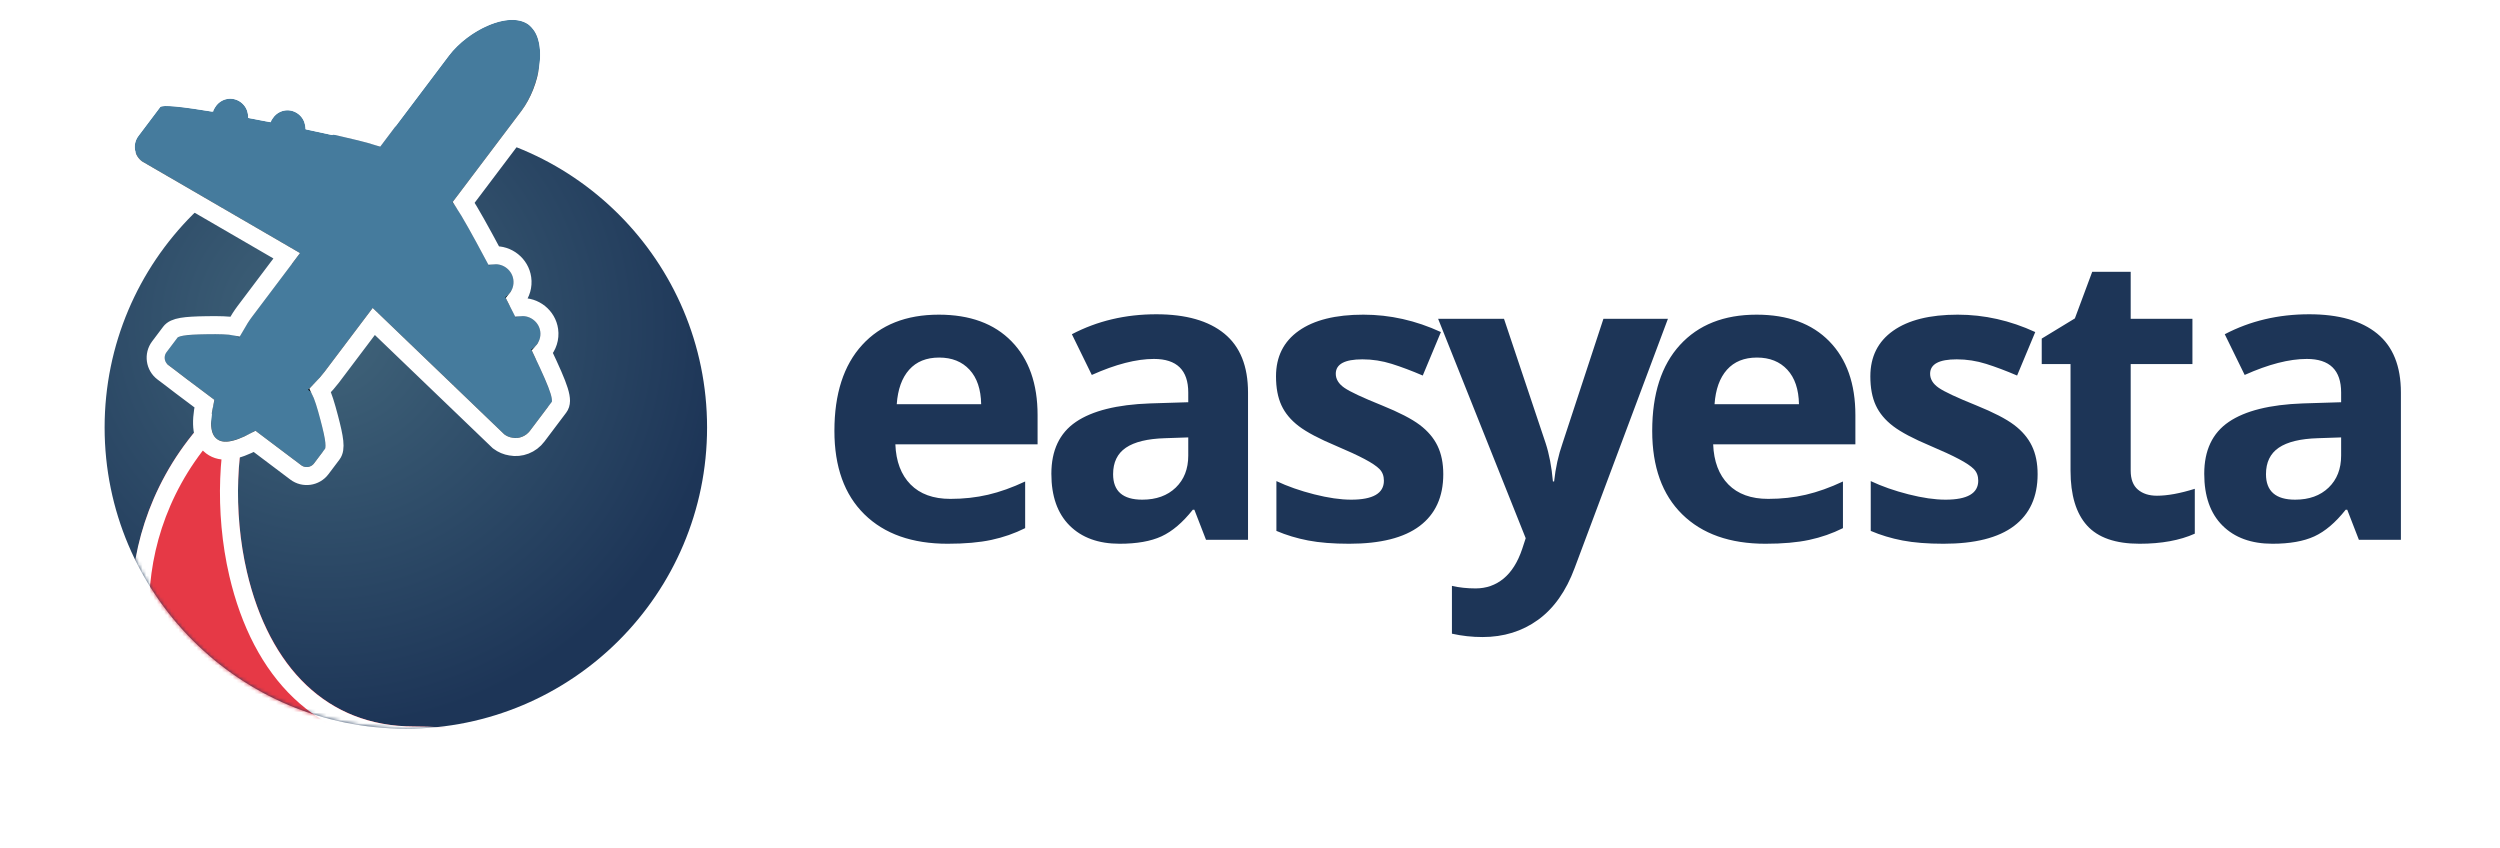 <?xml version="1.0" encoding="UTF-8" standalone="no"?>
<svg width="693px" height="235px" viewBox="0 0 693 235" version="1.1" xmlns="http://www.w3.org/2000/svg" xmlns:xlink="http://www.w3.org/1999/xlink">
    <!-- Generator: Sketch 43.2 (39069) - http://www.bohemiancoding.com/sketch -->
    <title>logo</title>
    <desc>Created with Sketch.</desc>
    <defs>
        <radialGradient cx="36.353%" cy="33.104%" fx="36.353%" fy="33.104%" r="66.896%" id="radialGradient-1">
            <stop stop-color="#41657B" offset="0%"></stop>
            <stop stop-color="#1D3557" offset="100%"></stop>
        </radialGradient>
        <circle id="path-2" cx="83.5" cy="83.5" r="83.5"></circle>
        <path d="M46.245,66.089 C29.242,85.503 31.921,166.381 85.789,166.381 C139.658,166.381 28.745,194.935 28.745,194.935 L10.019,154.937 C10.019,154.937 -7.179,100.629 46.245,66.089 Z" id="path-4"></path>
        <path d="M101.065,85.736 L85.336,101.444 C84.144,102.636 82.334,104.126 80.163,105.706 L80.755,106.294 C81.743,107.282 83.539,121.565 82.551,122.553 L78.958,126.146 C77.97,127.134 76.353,127.134 75.365,126.146 L64.12,114.901 C59.316,116.857 55.133,117.592 53.267,115.726 C51.403,113.862 52.135,109.684 54.087,104.885 C50.096,100.914 46.532,97.377 44.554,95.335 L42.758,93.539 C41.77,92.551 41.77,90.934 42.758,89.946 L46.351,86.353 C47.339,85.365 61.621,87.251 62.609,88.239 L63.22,88.846 C64.823,86.629 66.338,84.779 67.55,83.568 L83.238,67.88 L43.386,36.588 C41.41,34.612 41.41,31.468 43.386,29.492 L50.483,22.396 C51.106,21.772 56.993,23.296 64.82,25.737 C65.59,23.994 67.344,22.755 69.346,22.755 C72.041,22.755 74.287,25.001 74.287,27.696 C74.287,28.063 74.245,28.423 74.166,28.769 C76.164,29.439 78.199,30.132 80.232,30.834 C81.061,29.247 82.729,28.144 84.617,28.144 C87.312,28.144 89.558,30.39 89.558,33.085 C89.558,33.428 89.521,33.764 89.452,34.088 C91.999,35.006 94.438,35.902 96.681,36.742 C96.781,36.641 96.834,36.588 96.834,36.588 C103.661,39.193 108.691,41.259 109.23,41.798 L109.275,41.843 L131.687,19.431 C137.615,13.503 149.922,9.101 154.862,14.042 C155.263,14.493 155.609,14.972 155.898,15.496 C159.067,21.057 154.92,31.867 149.562,37.307 L127.044,59.794 C127.833,60.7 131.004,68.748 134.579,78.61 C134.976,78.504 135.392,78.448 135.819,78.448 C138.514,78.448 140.759,80.694 140.759,83.388 C140.759,85.42 139.564,87.117 137.871,87.886 C138.568,89.893 139.258,91.907 139.928,93.892 C140.337,93.779 140.767,93.719 141.208,93.719 C143.903,93.719 146.149,95.964 146.149,98.659 C146.149,100.728 144.825,102.532 142.991,103.259 C145.586,111.492 147.244,117.775 146.598,118.421 L139.502,125.518 C138.094,126.925 136.095,127.33 134.347,126.733 C133.601,126.507 132.901,126.103 132.315,125.518 L101.065,85.736 L101.065,85.736 Z" id="path-5"></path>
        <filter x="-12.2%" y="-7.8%" width="122.6%" height="122.6%" filterUnits="objectBoundingBox" id="filter-6">
            <feMorphology radius="5" operator="dilate" in="SourceAlpha" result="shadowSpreadOuter1"></feMorphology>
            <feOffset dx="-1" dy="4" in="shadowSpreadOuter1" result="shadowOffsetOuter1"></feOffset>
            <feGaussianBlur stdDeviation="2" in="shadowOffsetOuter1" result="shadowBlurOuter1"></feGaussianBlur>
            <feComposite in="shadowBlurOuter1" in2="SourceAlpha" operator="out" result="shadowBlurOuter1"></feComposite>
            <feColorMatrix values="0 0 0 0 0   0 0 0 0 0   0 0 0 0 0  0 0 0 0.212 0" type="matrix" in="shadowBlurOuter1"></feColorMatrix>
        </filter>
    </defs>
    <g id="Page-1" stroke="none" stroke-width="1" fill="none" fill-rule="evenodd">
        <g id="logo">
            <g id="Group-2" transform="translate(29, 35)">
                <mask id="mask-3" fill="white">
                    <use xlink:href="#path-2"></use>
                </mask>
                <use id="Oval" fill="url(#radialGradient-1)" xlink:href="#path-2"></use>
                <g id="Path-2" mask="url(#mask-3)">
                    <use fill="#E63946" fill-rule="evenodd" xlink:href="#path-4"></use>
                    <path stroke="#FFFFFF" stroke-width="5" d="M38.66,74.677 C33.904,87.626 32.986,106.835 37.005,124.083 C43.365,151.369 60.155,168.881 85.789,168.881 C91.175,168.881 94.945,169.176 97.059,169.692 C94.113,171.788 86.923,174.802 76.663,178.291 C72.786,179.609 68.514,180.983 63.912,182.399 C56.085,184.808 47.695,187.221 39.303,189.522 C36.365,190.328 33.638,191.062 31.19,191.709 C30.817,191.808 30.462,191.902 30.127,191.99 L12.359,154.039 C12.345,153.992 12.329,153.934 12.309,153.866 C12.226,153.576 12.132,153.229 12.03,152.828 C11.734,151.667 11.438,150.317 11.159,148.796 C8.203,132.62 9.751,114.665 19.082,97.765 C23.753,89.307 30.215,81.564 38.66,74.677 Z"></path>
                </g>
            </g>
            <g id="Combined-Shape" fill-rule="nonzero" transform="translate(99.452, 69.453) rotate(-8) translate(-99.452, -69.453) ">
                <use fill="black" fill-opacity="1" filter="url(#filter-6)" xlink:href="#path-5"></use>
                <use fill="#457B9D" fill-rule="evenodd" xlink:href="#path-5"></use>
                <path stroke="#FFFFFF" stroke-width="5" d="M100.839,89.495 L130.349,127.062 L130.442,127.18 L130.548,127.285 C131.413,128.151 132.467,128.776 133.622,129.126 C136.227,130.017 139.215,129.34 141.269,127.286 L148.366,120.189 C150.035,118.52 149.288,115.032 145.959,104.365 C147.618,102.978 148.649,100.905 148.649,98.659 C148.649,94.737 145.533,91.473 141.666,91.233 C141.4,90.452 141.131,89.664 140.858,88.872 C142.355,87.498 143.259,85.535 143.259,83.388 C143.259,79.466 140.143,76.202 136.276,75.962 C133.593,68.615 131.464,63.148 130.11,60.265 L151.329,39.076 C157.898,32.405 161.689,20.609 158.07,14.258 C157.71,13.606 157.259,12.975 156.731,12.381 L156.63,12.274 C150.838,6.482 137.389,10.194 129.919,17.663 L108.831,38.751 C106.716,37.745 103.111,36.307 97.725,34.252 L96.208,33.674 L96.045,33.837 C94.752,33.357 93.405,32.862 92.022,32.36 C91.651,28.618 88.448,25.644 84.617,25.644 C82.592,25.644 80.699,26.483 79.326,27.879 C78.461,27.582 77.603,27.29 76.754,27.003 C76.399,23.246 73.189,20.255 69.346,20.255 C67.173,20.255 65.158,21.221 63.771,22.793 C53.635,19.663 50.358,18.984 48.715,20.628 L41.618,27.724 C38.666,30.677 38.666,35.403 41.618,38.356 L41.724,38.462 L41.842,38.555 L79.477,68.105 L65.782,81.8 C64.836,82.746 63.747,84.016 62.586,85.518 C60.894,84.945 58.249,84.501 54.786,84.074 C48.827,83.337 45.934,83.234 44.583,84.585 L40.99,88.178 C39.025,90.142 39.025,93.342 40.99,95.307 L42.786,97.103 C44.295,98.661 45.458,99.826 51.168,105.506 C49.195,110.916 49.01,115.004 51.5,117.494 C53.992,119.986 58.086,119.798 63.503,117.82 L73.597,127.914 C75.561,129.878 78.761,129.878 80.726,127.914 L84.319,124.321 C85.663,122.977 85.575,120.071 84.877,114.132 C84.47,110.671 84.044,108.034 83.479,106.34 C84.94,105.203 86.177,104.137 87.104,103.211 L100.839,89.495 Z"></path>
            </g>
            <g transform="translate(231, 75)" fill="#1D3557">
                <path d="M256.027,24.115 C252.491,24.115 249.721,25.238 247.716,27.485 C245.711,29.731 244.563,32.918 244.271,37.045 L267.674,37.045 C267.601,32.918 266.525,29.731 264.448,27.485 C262.37,25.238 259.563,24.115 256.027,24.115 Z M258.378,75.727 C248.536,75.727 240.845,73.006 235.304,67.564 C229.763,62.121 226.993,54.414 226.993,44.442 C226.993,34.178 229.554,26.243 234.675,20.636 C239.797,15.029 246.878,12.225 255.918,12.225 C264.557,12.225 271.282,14.691 276.094,19.622 C280.906,24.553 283.312,31.365 283.312,40.059 L283.312,48.168 L243.889,48.168 C244.071,52.916 245.474,56.624 248.099,59.29 C250.723,61.957 254.405,63.29 259.144,63.29 C262.825,63.29 266.307,62.906 269.587,62.139 C272.868,61.372 276.295,60.149 279.867,58.468 L279.867,71.399 C276.951,72.86 273.834,73.947 270.517,74.659 C267.2,75.371 263.154,75.727 258.378,75.727 Z M333.827,56.441 C333.827,62.724 331.649,67.509 327.293,70.796 C322.937,74.084 316.421,75.727 307.745,75.727 C303.298,75.727 299.507,75.426 296.372,74.823 C293.237,74.221 290.303,73.335 287.569,72.166 L287.569,58.359 C290.668,59.82 294.158,61.044 298.04,62.03 C301.922,63.016 305.34,63.509 308.292,63.509 C314.343,63.509 317.369,61.756 317.369,58.249 C317.369,56.934 316.968,55.866 316.166,55.044 C315.364,54.222 313.979,53.291 312.01,52.25 C310.042,51.209 307.417,49.994 304.137,48.606 C299.434,46.634 295.98,44.807 293.775,43.127 C291.57,41.447 289.966,39.52 288.963,37.347 C287.961,35.173 287.46,32.498 287.46,29.32 C287.46,23.877 289.565,19.668 293.775,16.691 C297.985,13.714 303.954,12.225 311.682,12.225 C319.046,12.225 326.208,13.833 333.171,17.047 L328.14,29.101 C325.078,27.786 322.217,26.708 319.556,25.868 C316.895,25.028 314.179,24.608 311.409,24.608 C306.488,24.608 304.027,25.941 304.027,28.608 C304.027,30.105 304.82,31.402 306.406,32.498 C307.991,33.594 311.464,35.219 316.822,37.374 C321.597,39.31 325.097,41.118 327.32,42.798 C329.544,44.479 331.184,46.415 332.241,48.606 C333.298,50.798 333.827,53.409 333.827,56.441 Z M366.9,62.413 C369.816,62.413 373.316,61.774 377.398,60.496 L377.398,72.933 C373.243,74.796 368.139,75.727 362.088,75.727 C355.417,75.727 350.56,74.038 347.516,70.659 C344.473,67.281 342.951,62.212 342.951,55.455 L342.951,25.923 L334.968,25.923 L334.968,18.855 L344.154,13.266 L348.965,0.336 L359.628,0.336 L359.628,13.376 L376.742,13.376 L376.742,25.923 L359.628,25.923 L359.628,55.455 C359.628,57.829 360.293,59.583 361.624,60.715 C362.954,61.847 364.713,62.413 366.9,62.413 Z M422.883,74.632 L419.657,66.303 L419.22,66.303 C416.413,69.847 413.524,72.303 410.553,73.673 C407.582,75.043 403.709,75.727 398.934,75.727 C393.065,75.727 388.445,74.047 385.073,70.687 C381.701,67.326 380.015,62.541 380.015,56.332 C380.015,49.83 382.284,45.036 386.823,41.949 C391.361,38.863 398.205,37.155 407.355,36.826 L417.962,36.498 L417.962,33.813 C417.962,27.603 414.791,24.498 408.448,24.498 C403.563,24.498 397.822,25.978 391.224,28.936 L385.702,17.65 C392.737,13.96 400.538,12.116 409.104,12.116 C417.306,12.116 423.594,13.906 427.968,17.485 C432.343,21.065 434.53,26.507 434.53,33.813 L434.53,74.632 L422.883,74.632 Z M417.962,46.25 L411.51,46.469 C406.662,46.615 403.053,47.492 400.684,49.099 C398.314,50.706 397.13,53.154 397.13,56.441 C397.13,61.153 399.827,63.509 405.222,63.509 C409.086,63.509 412.175,62.395 414.49,60.167 C416.805,57.939 417.962,54.98 417.962,51.291 L417.962,46.25 Z" id="esta"></path>
                <path d="M29.333,24.115 C25.797,24.115 23.027,25.238 21.022,27.485 C19.017,29.731 17.869,32.918 17.578,37.045 L40.98,37.045 C40.907,32.918 39.832,29.731 37.754,27.485 C35.676,25.238 32.869,24.115 29.333,24.115 Z M31.685,75.727 C21.842,75.727 14.151,73.006 8.61,67.564 C3.069,62.121 0.299,54.414 0.299,44.442 C0.299,34.178 2.86,26.243 7.981,20.636 C13.103,15.029 20.184,12.225 29.224,12.225 C37.863,12.225 44.589,14.691 49.4,19.622 C54.212,24.553 56.618,31.365 56.618,40.059 L56.618,48.168 L17.195,48.168 C17.377,52.916 18.78,56.624 21.405,59.29 C24.03,61.957 27.711,63.29 32.45,63.29 C36.132,63.29 39.613,62.906 42.894,62.139 C46.174,61.372 49.601,60.149 53.173,58.468 L53.173,71.399 C50.257,72.86 47.14,73.947 43.823,74.659 C40.506,75.371 36.46,75.727 31.685,75.727 Z M103.306,74.632 L100.08,66.303 L99.642,66.303 C96.835,69.847 93.947,72.303 90.976,73.673 C88.005,75.043 84.132,75.727 79.357,75.727 C73.488,75.727 68.868,74.047 65.496,70.687 C62.124,67.326 60.438,62.541 60.438,56.332 C60.438,49.83 62.707,45.036 67.245,41.949 C71.784,38.863 78.628,37.155 87.777,36.826 L98.385,36.498 L98.385,33.813 C98.385,27.603 95.213,24.498 88.871,24.498 C83.986,24.498 78.245,25.978 71.647,28.936 L66.124,17.65 C73.16,13.96 80.96,12.116 89.527,12.116 C97.729,12.116 104.017,13.906 108.391,17.485 C112.765,21.065 114.952,26.507 114.952,33.813 L114.952,74.632 L103.306,74.632 Z M98.385,46.25 L91.933,46.469 C87.084,46.615 83.476,47.492 81.106,49.099 C78.737,50.706 77.552,53.154 77.552,56.441 C77.552,61.153 80.25,63.509 85.645,63.509 C89.509,63.509 92.598,62.395 94.913,60.167 C97.227,57.939 98.385,54.98 98.385,51.291 L98.385,46.25 Z M169.076,56.441 C169.076,62.724 166.898,67.509 162.542,70.796 C158.186,74.084 151.67,75.727 142.995,75.727 C138.548,75.727 134.757,75.426 131.622,74.823 C128.487,74.221 125.552,73.335 122.819,72.166 L122.819,58.359 C125.917,59.82 129.407,61.044 133.289,62.03 C137.172,63.016 140.589,63.509 143.542,63.509 C149.593,63.509 152.618,61.756 152.618,58.249 C152.618,56.934 152.217,55.866 151.415,55.044 C150.613,54.222 149.228,53.291 147.26,52.25 C145.291,51.209 142.667,49.994 139.386,48.606 C134.684,46.634 131.23,44.807 129.024,43.127 C126.819,41.447 125.215,39.52 124.213,37.347 C123.21,35.173 122.709,32.498 122.709,29.32 C122.709,23.877 124.814,19.668 129.024,16.691 C133.235,13.714 139.204,12.225 146.932,12.225 C154.295,12.225 161.458,13.833 168.42,17.047 L163.39,29.101 C160.328,27.786 157.466,26.708 154.805,25.868 C152.144,25.028 149.429,24.608 146.658,24.608 C141.737,24.608 139.277,25.941 139.277,28.608 C139.277,30.105 140.07,31.402 141.655,32.498 C143.241,33.594 146.713,35.219 152.071,37.374 C156.847,39.31 160.346,41.118 162.57,42.798 C164.793,44.479 166.434,46.415 167.491,48.606 C168.548,50.798 169.076,53.409 169.076,56.441 Z M167.647,13.376 L185.91,13.376 L197.447,47.839 C198.431,50.834 199.106,54.377 199.47,58.468 L199.798,58.468 C200.199,54.706 200.983,51.163 202.149,47.839 L213.468,13.376 L231.348,13.376 L205.485,82.467 C203.115,88.859 199.734,93.644 195.342,96.822 C190.949,100 185.819,101.588 179.95,101.588 C177.07,101.588 174.245,101.278 171.475,100.657 L171.475,87.398 C173.48,87.873 175.667,88.11 178.036,88.11 C180.989,88.11 183.568,87.206 185.773,85.398 C187.979,83.59 189.701,80.859 190.94,77.207 L191.925,74.193 L167.647,13.376 Z" id="easy"></path>
            </g>
        </g>
    </g>
</svg>
